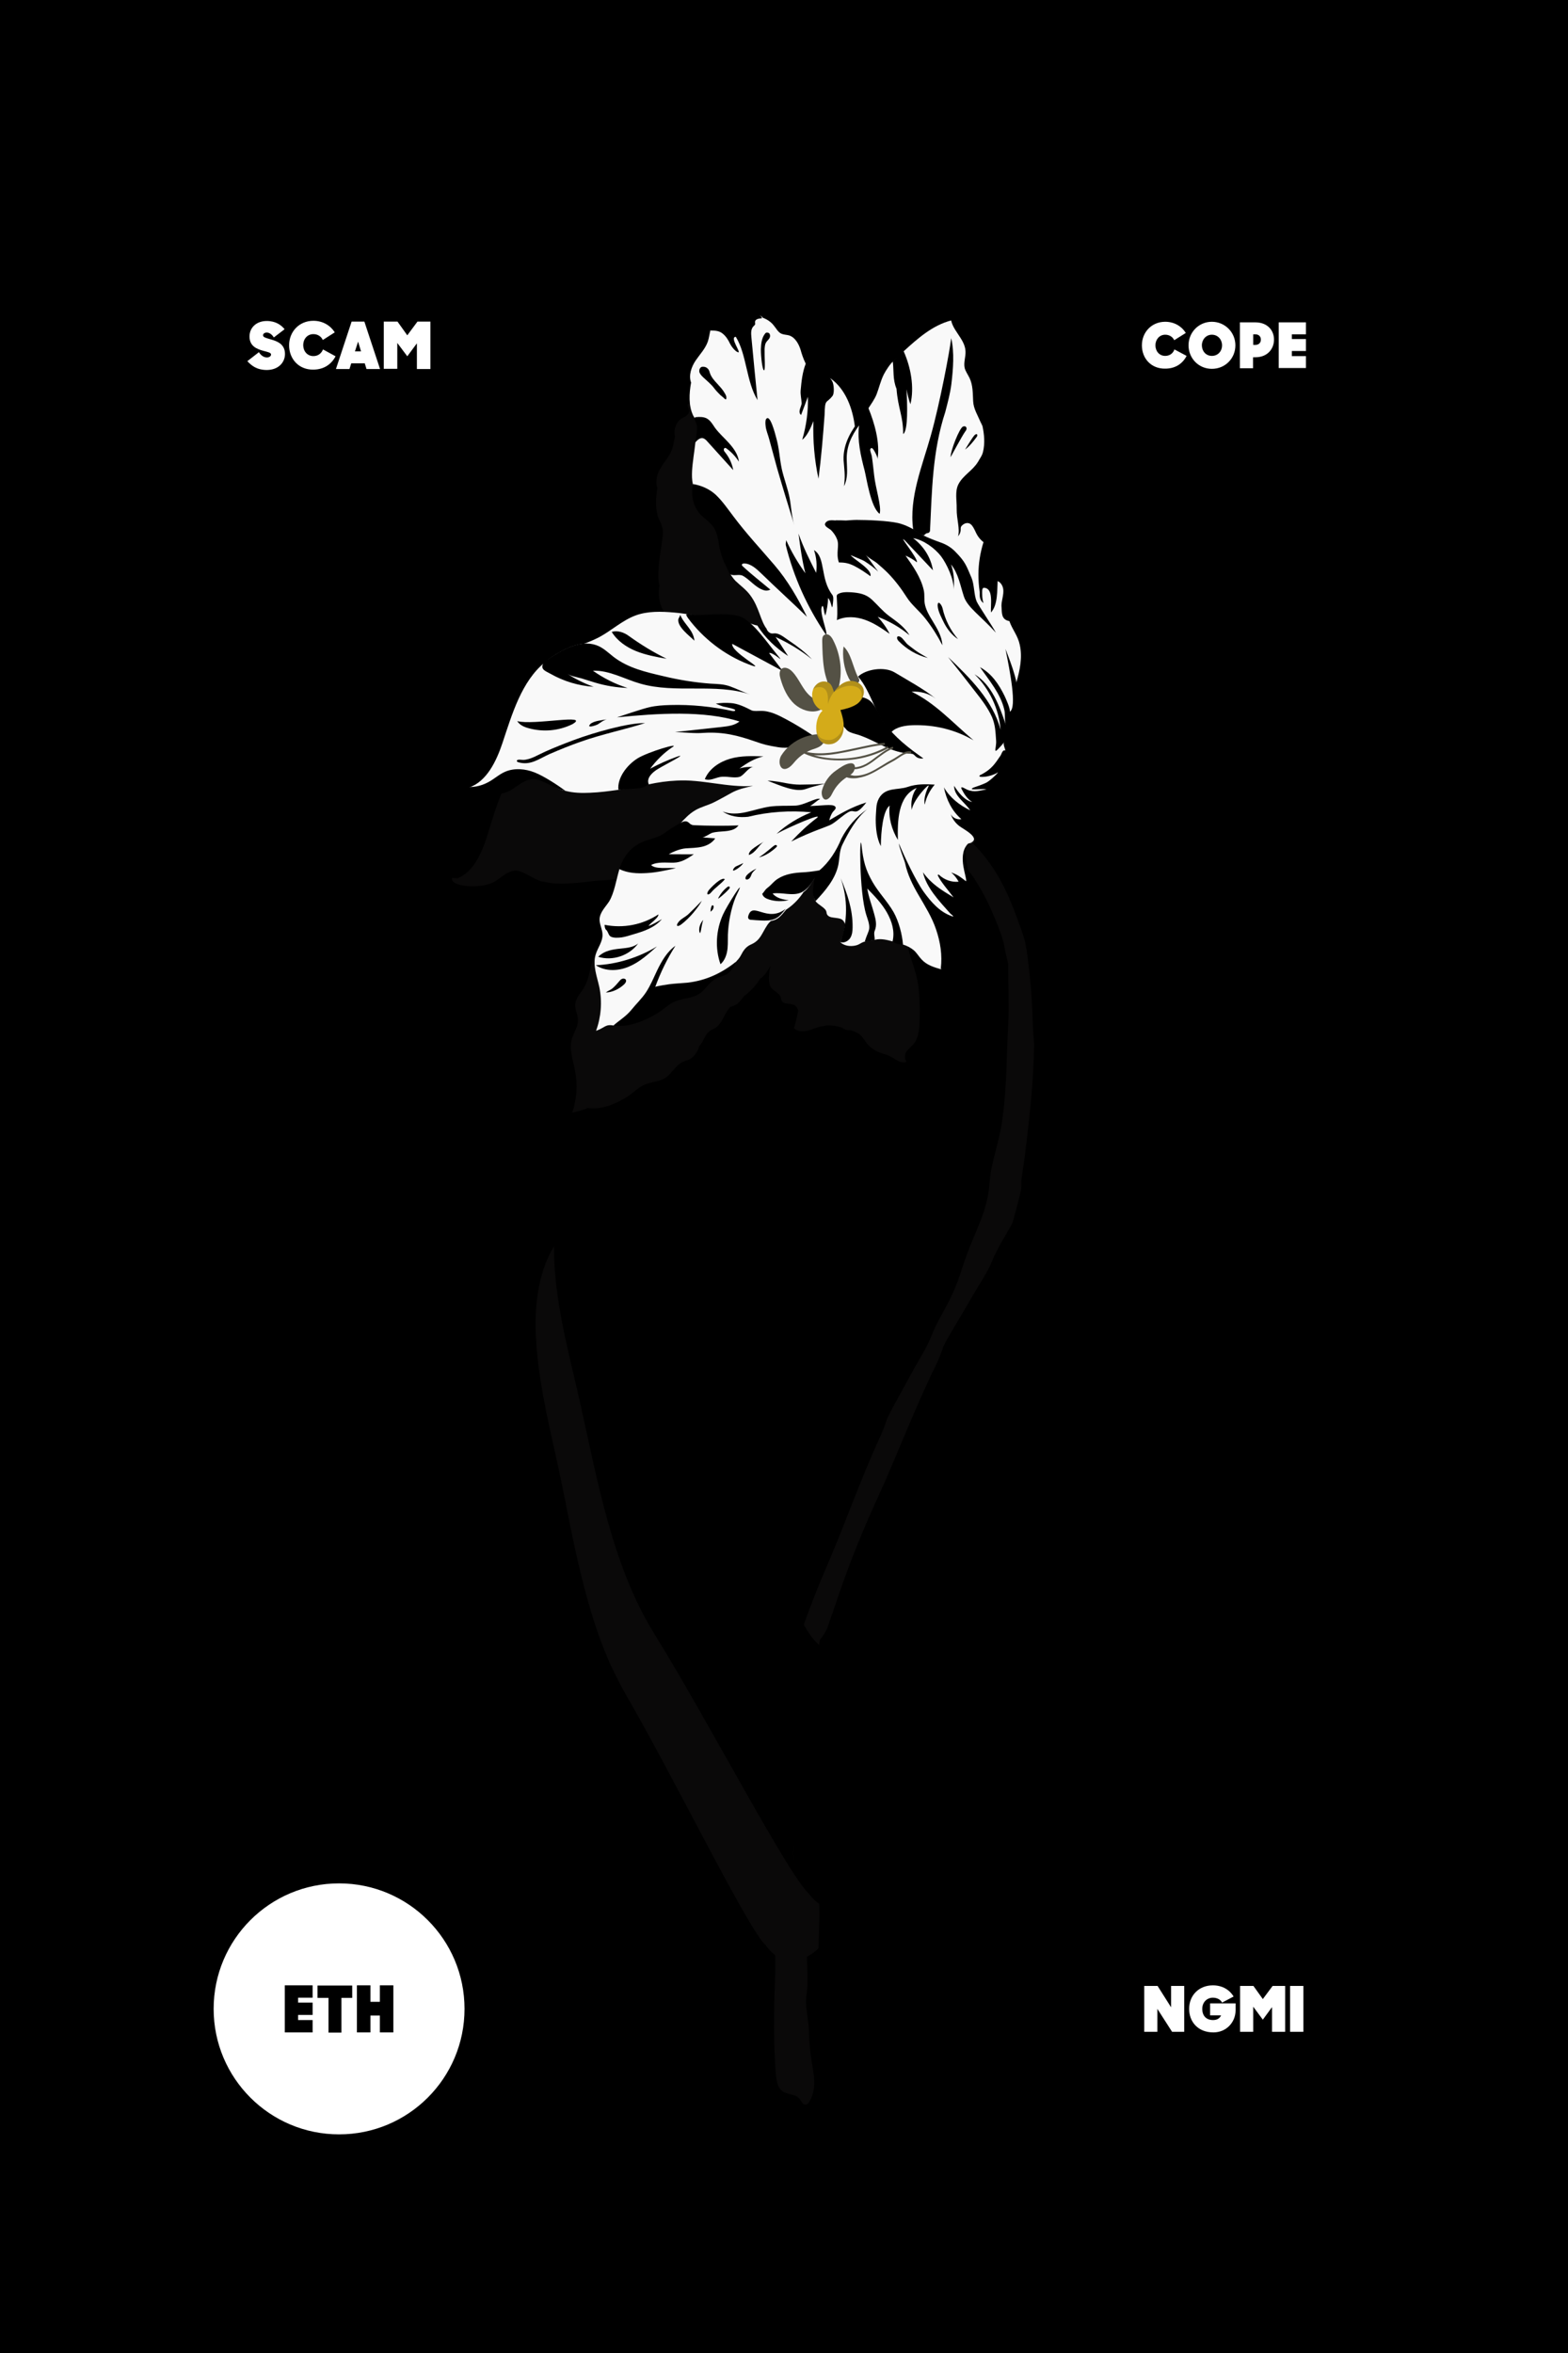 <svg xmlns='http://www.w3.org/2000/svg' viewBox='0 0 800 1200' style='enable-background:new 0 0 800 1200' xml:space='preserve'><style>.wht {fill: white; animation: btw 15s ease alternate infinite} .blck {fill: black; animation: wtb 15s ease alternate infinite} @keyframes btw { 0% { fill: #231f20 } 25% { fill: #f9f9f9 } 50% { fill: #231f20} 75% { fill: #f9f9f9 } 100% { fill: #231f20} } @keyframes wtb { 0% { fill: #f9f9f9 } 25% { fill: #231f20 } 50% { fill: #f9f9f9} 75% { fill: #231f20 } 100% { fill: #f9f9f9} } #startGradient {animation: startGradient 15s ease alternate infinite} @keyframes startGradient { 0% { transform: rotate(0) } 50%{ transform: rotate(20deg) } 100%{ transform: rotate(40deg) } } #stopGradient {animation: stopGradient 15s ease alternate infinite} @keyframes stopGradient { 0% { transform: rotate(0) } 50%{ transform: rotate(20deg) } 100%{ transform: rotate(40deg) } } .stem{animation: stem 10s ease alternate infinite } @keyframes stem { 0% { fill: #ff69b4} 33% { fill: #c71585 } 66% { fill: #dc143c} 100% { fill: #696969} } .leaf-lining{animation: leaf-lining 12s ease alternate infinite } @keyframes leaf-lining { 0% { fill: #a0522d} 33% { fill: #bdb76b } 66% { fill: #a020f0} 100% { fill: #dc143c} } .matte{animation: matte 20s ease alternate infinite } @keyframes matte { 0% { fill: #db7093} 33% { fill: #ffff54 } 66% { fill: #483d8b} 100% { fill: #8fbc8f} } .startGradientStop1{animation: startGradientStop1 5s ease alternate infinite } @keyframes startGradientStop1 { 0% { stop-color: #ee82ee} 33% { stop-color: #00008b } 66% { stop-color: #00ced1} 100% { stop-color: #191970} } .startGradientStop2{animation: startGradientStop2 15s ease alternate infinite } @keyframes startGradientStop2 { 0% { stop-color: #ff00ff} 33% { stop-color: #0000ff } 66% { stop-color: #66cdaa} 100% { stop-color: #c71585} } .stopGradientStop1{animation: stopGradientStop1 25s ease alternate infinite } @keyframes stopGradientStop1 { 0% { stop-color: #808000} 33% { stop-color: #0000ff } 66% { stop-color: #ffd700} 100% { stop-color: #e9967a} } .stopGradientStop2{animation: stopGradientStop2 35s ease alternate infinite } @keyframes stopGradientStop2 { 0% { stop-color: #ba55d3} 33% { stop-color: #00008b } 66% { stop-color: #d2691e} 100% { stop-color: #00ced1} } </style><path class="matte" d="M0 0h800v1200H0z"/><defs>
<linearGradient gradientTransform="matrix(.714 0 0 1.115 50 54)" gradientUnits="userSpaceOnUse" id="startGradient" x1="0" x2="979.796" y1="0" y2="979.796">
<stop class="startGradientStop1" offset="0"/>
<stop class="startGradientStop2" offset="1"/>
</linearGradient>
<linearGradient gradientTransform="matrix(.714 0 0 1.115 50 54)" gradientUnits="userSpaceOnUse" id="stopGradient" x1="0" x2="979.796" y1="979.796" y2="979.796">
<stop class="stopGradientStop1" offset="0"/>
<stop class="stopGradientStop2" offset="1" stop-opacity="0"/>
</linearGradient>
</defs><rect height="91%" style="fill:url(#startGradient);" width="87.5%" x="50" y="54"/><rect height="91%" style="fill:url(#stopGradient);" width="87.5%" x="50" y="54"/><path d="M526.7 515.9c-.3-7-.8-13.9-1.6-20.9-.8-6.4-1.3-13.4-3.5-19.3-3.5-9.9-6.9-19.5-12.2-28.6-6.4-11-15.1-20.3-25.4-27.2L356.5 207.1c-1-.9-3.1-2.2-4.5-1.6-2 .9-1 1.8-.5 3.6.3 1-.3 2.1-1.1 2.8-.8.6-1.8 1-2.6 1.5-2.9 1.8-4.3 5.9-3.4 9.2-.5 2-.7 4.2-1.4 6.2-1.1 3.5-3.7 6.2-5.6 9.3-2 3-3.3 7.3-2 10.8-.9 5.3-1.3 11.2 1 16.3.3.6.6 1.2.9 1.9.1.5.3 1 .5 1.6.4 1 .5 2.3.4 3.5-.1 2-.5 4-.7 6l-.3 1.8c-.6 4.1-1.2 8.2-1.3 12.4-.1 2.1.1 4.3.6 6.3-1 5.6.2 12 4.4 15.9 42.434 59.583-48.395 49.471-72.6 71.7-10.9 9.3-15.2 25.4-19.7 39.9-2.8 8.9-7.2 18.7-15.2 21.7-.9 0-1.8-.1-2.7-.2-1.6 4.5 15 6.1 22 1.7 3.3-2.1 6.5-5.3 10.3-5.4 4.3 0 10.3 5.4 14.7 5.7 3.7 1 7.6 1 11.4.9 4.6-.2 9.2-.7 13.8-1.3 7.8-.8 9.9.1 13.5-2.6 71.263-.615-6.46 17.228-13.5 41.5-.3.9-.6 1.9-.9 2.8-1.2 4.3-1.8 9-4.1 12.8-1.7 2.8-4.3 5.3-4.4 8.7-.1 2.6 1.3 5.1 1.4 7.7.1 3.5-2.3 6.5-3.2 9.9-1.4 5.2.7 10.7 1.7 16 1.4 7.1.9 14.6-1.5 21.4 2.9-.8 5.7-1.4 8.4-2.6-.1.1-.2.1-.2.2 7.2.9 14.4-2.2 20.4-6.1 2.7-1.8 5.2-4.4 8.1-5.7 4.7-2.1 9.3-1.3 13.1-5.5 2.1-2.3 4-5 6.7-6.3 1.2-.5 2.5-.8 3.7-1.4 2.1-1.1 4.5-4.9 4.5-6.3.8-1 1.6-2.1 2.2-3.3 1.2-2.4 2.2-4.4 4.7-5.5 4.4-2 5-5.4 7.5-9.4.5-.8 1.1-1.5 1.7-2.2 3.3-.6 4.7-2.4 7-5.5l1.2-.9c2.7-2.2 5-4.8 6.9-7.8 2.3-1.5 3.8-4.1 5.3-6.6-.5 1.9-.7 3.7-.8 5.7-.1 2 .2 4 1.2 5.6l.1-.1c1.2 1.9 4 2.5 4.7 4.7.2.5.2 1.1.4 1.6.3.9 1.2 1.4 2.1 1.6 3.4.6 5.3.1 6.4 3.6-.4 2.9-1.1 5.8-2 8.6l-.3.3c1.8 1.9 4.7 2 7.2 1.4 2-.5 3.8-1.3 5.8-1.9 1.5-.3 3.1-.6 3.1-.6v-.1c2.8-.3 5.7.2 8.4 1 1.7 1.4 3.2 1.4 4.6 1.4 1.8.6 3.6 1.2 5 2.5s2.3 3 3.5 4.5c2.4 2.9 5.8 4.4 9.4 5.4 1.8.5 3.5 1.6 5.1 2.6 1.5.9 3.3 1.7 5 1.3.3-.1.5-.5.3-.7-.9-1.1-.7-3.1 0-4.4.9-1.5 2.3-2.5 3.5-3.8 2.9-3.1 3.2-7.8 3.4-12.2.4-16.7-1.2-21.7-3-27.5-1-3.2-2.3-6.4-2.8-9.7-.2-1.8-.9-7.3 1.1-7.9.8-.2 1.8-.2 2.4-.8.5-.5.6-1.4.5-2.1-.2-1.2-1-1.8-.8-2.8 1.1-.9 2.3-1.2 3.6-1.9 1.3-.8 2.6-1.8 3.6-2.9 2.4-2.5 3.8-5.8 4.9-9 .3-1 .3-2.1.5-3.2.4-2.7 1.4-5.4 2-8.1.6-2.7 1-5.5.9-8.3 0-.8-.3-2.7-.5-4.2.1 0 .3.1.4.1 1.9 1 3.5 4.3 5.2 5.6 3.8 2.8 7.2 6 9.8 10 5.8 8.9 9.9 18.1 13.6 28.2 1.1 3 1.8 6 2.3 9 .2 1.1.5 2.2.7 3.2 0 .1 0 .2.1.3.2 1 .5 2 .7 3-.1 10.2.5 20.4 0 30.7-.9 17.1-.7 33.8-3.3 50.7-1.3 8-3.8 15.8-5.4 23.7-.9 4.6-.8 9.3-1.8 13.9-1.5 7.5-4.6 14.4-7.5 21.4-2.2 5.2-4.1 10.3-5.8 15.7-1.6 5-3.5 9.9-5.8 14.6-3.2 6.5-7.1 12.5-9.7 19.3-2.1 5.4-5.5 10.5-8.3 15.6-3 5.5-6 10.9-9 16.4-1.7 3.1-3.4 6.1-4.9 9.3l-.6 1.5c-.7 2.3-2.1 5.9-3.1 8-10 21.6-17.8 44.2-27.2 66-6.4 14.8-12.1 29.8-17 45.2-1.9 6-3.8 11.9-5.8 17.9-.5 1.7-2 4-3.1 5.4-.1.1-.1.2-.2.3-.4.8-.5 1.8-.5 2.8-5.9-5.6-9.1-14.4-12.6-22.2-8-17.4-20.3-27.1-31.7-41.2-9.3-11.6-11.5-30.6-18.4-44.1-9-17.8-23.7-31.7-32.5-49.5-8.4-17-8.6-64.1-10.6-78.3 0 0 0-.1.1-.1.4-.9 1.8-3.3 3.1-5.8.1-.3.3-.5.4-.8 1.3-2.5 2.3-5 2.3-5.9-.1-1-1.6 0-5.9 4.8-5.2 5.2-8.9 11.2-11.4 17.9-.3.7-.5 1.5-.8 2.2-.3 1-.7 2-.9 3-1.2 4-2 8.3-2.5 12.6l-.3 2.4c-2.5 28.1 6.5 61.2 11.6 85.4 1 4.8 2 9.6 3 14.5.2 1.2.5 2.4.7 3.7.5 2.4 1 4.9 1.5 7.4s1 4.9 1.5 7.4c1.8 8.6 3.8 17.3 6 25.8 1.3 4.9 2.6 9.7 4.1 14.5.7 2.4 1.5 4.7 2.3 7.1.4 1.2.8 2.3 1.2 3.5.8 2.3 1.7 4.6 2.6 6.9.5 1.1.9 2.3 1.4 3.4.9 2.3 1.9 4.5 3 6.7 2.1 4.4 4.3 8.7 6.7 12.9 25.3 43.6 60.8 116.8 71.2 127.8l-.3-.6c1.5 2.2 3.3 4.2 5.3 5.7.1 4.3.1 8.6-.1 12.9-.6 15.8-.8 31.6.4 47.4.3 3.4.8 7.2 3.4 9.1 2.6 1.9 6.5 1.3 8.6 3.7.5.6.9 1.4 1.4 2.1.5.7 1.3 1.2 2.1 1 .7-.1 1.1-.7 1.5-1.3 2.1-3.1 2.7-7 2.6-10.7-.1-3.8-.9-7.5-1.5-11.2-.7-4.9-1.1-9.8-1.2-14.7-.2-6.1-2.1-11.9-1.2-18 .9-6.2.3-13.1.2-19.5 3.8-1.9 7.1-5 9.4-8.7 4.8-7.9 5.6-17.7 5.6-27.1-.2-26 .2-60-14.5-78.9 1-7.4 2.3-14.6 4.2-21.8 3.3-13.1 7.9-25.7 12.7-38.2 1.2-3.2 2.5-6.5 3.7-9.7 4.3-11.1 7.9-22.4 11.3-33.8 3.4-11.4 10.4-21.7 15-32.7 2.4-5.8 4.3-11.8 7.1-17.4.2-.3.3-.6.5-1 .9-1.8 1.9-3.5 3.1-5.1 3.7-5.3 6.6-11.3 9.1-17.4 19.478-42.157 34.663-67.295 37.5-81.8 1.5-5.6 3.1-11.2 4.4-16.8.4-1.9.2-3.7.3-5.6.3-3 .9-5.9 1.3-8.9 1.6-11.6 2.8-23.3 3.9-34.9.7-8.6 1.2-17.2 1.3-25.8-.6-6.1-.7-11.3-.9-16.4z" style="opacity:.3;fill:#231f20"/><path class="stem" d="M452.5 934.7c-.3-32.8.4-77.9-29.2-92.1-10.1-4.8-14.4-16.5-19.3-26.6-8.8-18.1-22.5-28.1-35.1-42.8-10.3-12.1-12.8-31.8-20.3-45.8-9.9-18.4-26.2-32.8-36-51.3-9.3-17.6-9.5-66.5-11.8-81.2l.1-.1c1.5-2.8 13.6-22.5-.2-7.9-32.1 30-13.3 89.9-4.8 128.2 8.9 39.7 16.4 83.3 37.8 117.9 28 45.2 67.3 121.2 78.8 132.6-.1-.2-.2-.4-.4-.6 2.4 3.3 5.3 6.2 9.2 7.7 9 3.6 19.7-1.7 25-9.9 5.3-8.2 6.3-18.4 6.2-28.1zM299.8 596.9s0-.1 0 0c0-.1 0 0 0 0zm-1 2.2c0-.1.1-.2.1-.3 0 .2-.1.3-.1.3zm.3-.7c0-.1.1-.2.1-.2-.1 0-.1.1-.1.2zm.3-.8c0-.1.1-.1.1-.2 0 .1-.1.2-.1.2zm-.7 2.1c0 .1 0 .2-.1.2 0-.1.1-.1.1-.2zm106.5 338.5c.8 5.7-4.1 7.7 7 26.7-11.1-19-6.3-21.1-7-26.7zm-.8-2.9c.1.3.2.5.3.8-.1-.2-.2-.5-.3-.8zm.3.9c.1.2.1.4.2.6-.1-.2-.1-.4-.2-.6zm.2.8c0 .2.1.4.1.5 0-.2 0-.4-.1-.5zm.2.6c0 .2.1.3.1.5-.1-.2-.1-.3-.1-.5z"/><path d="M452.5 934.7c-.3-32.8.4-77.9-29.2-92.1-10.1-4.8-14.4-16.5-19.3-26.6-8.8-18.1-22.5-28.1-35.1-42.8-10.3-12.1-12.8-31.8-20.3-45.8-9.9-18.4-26.2-32.8-36-51.3-9.3-17.6-9.5-66.5-11.8-81.2-1 1.9-2.2 3.7-2.3 5.9 0 1.3.3 2.5.3 3.8 0 2.3-1.8 3-3.3 4.2-2.1 1.7-2.5 3.1-3.2 5.8-1.5 5.4-2.3 11-2.4 16.6-.2 10.5 1.9 21.7 6.6 31.2 5 10.2 7.7 22.6 8.2 33.9.2 5.5-1 10.8-1.3 16.2-.4 8.9 3.5 19.3 9.4 26 5.4 6.1 11.9 11.2 16.6 17.8 4 5.7 6.5 12.4 9.8 18.5 3.3 6.1 8.3 10.5 12.3 16.2 7.4 10.6 8.7 25.4 7 38-1.3 9.4-3.9 17.5-1.1 27 1.8 6 4.1 13.1 9.4 14.5 9.5 2.6 15.2 10.2 20.5 16.2 6.7 7.7 9.5 16.1 9.8 26.3.5 15.6 3.7 13.5 7.3 22.4 3.3 8.2-4.9 7.7 7.8 29.5 2.4 3.3 5.3 6.2 9.2 7.7 9 3.6 19.7-1.7 25-9.9 5.2-8.1 6.2-18.3 6.1-28z" style="opacity:.3;fill:#000000"/><path class="stem" d="M563.7 472.6c-.3-7.2-.9-14.5-1.8-21.6-.8-6.6-1.4-13.9-3.8-20.1-3.9-10.3-7.7-20.2-13.5-29.6-7.1-11.4-16.7-21-28.1-28.2-3 3.7-6.3 6.7-9.3 10.3-.8 1-.4 1.7.8 1.6 1.9-.1 3.8-.7 5.5 0 2.1 1 3.9 4.5 5.8 5.8 4.2 2.9 8 6.2 10.9 10.4 6.4 9.3 10.9 18.8 15 29.2 1.2 3.1 2 6.2 2.6 9.3.5 2.3 1.1 4.5 1.7 6.7-.1 10.6.6 21.2 0 31.9-1 17.7-.8 35-3.7 52.6-1.4 8.3-4.2 16.4-6 24.5-1 4.7-.9 9.7-2 14.4-1.7 7.7-5.1 14.9-8.3 22.1-2.4 5.4-4.5 10.7-6.4 16.3-1.7 5.2-3.9 10.3-6.4 15.2-3.6 6.8-7.8 12.9-10.7 20.1-2.3 5.6-6 10.9-9.1 16.2-3.3 5.7-6.6 11.3-10 17-1.9 3.2-3.7 6.3-5.4 9.6-.3.5-.5 1-.6 1.6-.8 2.3-2.3 6.1-3.4 8.3-11 22.4-19.7 45.8-30.1 68.5-7 15.3-13.4 31-18.9 46.9-2.1 6.2-4.2 12.4-6.4 18.6-.6 1.7-2.3 4.2-3.4 5.6-.1.1-.1.2-.2.3-1.1 2-.1 5.7-.1 7.8.4 12.4.4 24.7-.1 37.1-.5 13-1.3 26.1-1.7 39.1-.7 21.4 2.1 42.8 1.3 64.2-.6 16.4-.9 32.8.5 49.2.3 3.5.9 7.5 3.7 9.4 2.9 2 7.2 1.3 9.5 3.9.6.7 1 1.5 1.6 2.2.6.7 1.5 1.2 2.3 1.1.7-.1 1.3-.7 1.7-1.3 2.3-3.2 3-7.2 2.9-11.1s-1-7.7-1.7-11.6c-.8-5.1-1.2-10.2-1.3-15.3-.2-6.3-2.3-12.3-1.3-18.6 1.1-6.9.1-14.8.1-21.8v-26c0-5.2-1-10.3-1.7-15.4-1.3-9.2-1-18.6-.9-27.9.1-10.1.5-20.2 1.1-30.3.9-13.7 2.8-27.2 6.4-40.4 3.7-13.5 8.7-26.7 14-39.7 1.4-3.4 2.7-6.7 4.1-10.1 4.7-11.5 8.7-23.2 12.5-35.1 3.8-11.9 11.6-22.5 16.6-33.9 2.6-6 4.8-12.3 7.9-18 .2-.3.4-.7.5-1 1-1.8 2.1-3.6 3.4-5.3 4.1-5.5 7.3-11.7 10.1-18 3.1-7.1 11-20.8 11-20.9 0-1 2.6-3.6 3.2-4.6 1.1-1.8 2.2-3.6 3.2-5.5 1.2-2.2 2-4.6 2.9-6.9.5-1.4 1.1-2.8 1.7-4.1.2-.3.3-.7.5-1 1.6-3 4.2-6.6 6.5-9.5l.1-.1c1.3-1.6 2.6-3.1 3.9-4.6.5-.6.8-.8.7-.8 0-.1 0-.2.1-.3.6-.8 1.1-1.7 1.6-2.6 1.7-3.5 2.7-7.6 3.1-11.5.4-4.3 1.9-8.5 3.1-12.6 1.6-5.8 3.4-11.6 4.8-17.5.5-2 .2-3.8.4-5.8.3-3.1.9-6.2 1.4-9.2 1.7-12 3.1-24.1 4.3-36.2 1.4-14.4 1.9-28.7 1.3-43z"/><path d="M563.7 472.6c-.3-7.2-.9-14.5-1.8-21.6-.8-6.6-1.4-13.9-3.8-20.1-3.9-10.3-7.7-20.2-13.5-29.6-7.1-11.4-16.7-21-28.1-28.2-3 3.7-6.3 6.7-9.3 10.3-.8 1-.4 1.7.8 1.6 1.9-.1 3.8-.7 5.5 0 2.1 1 3.9 4.5 5.8 5.8 4.2 2.9 8 6.2 10.9 10.4 6.4 9.3 10.9 18.8 15 29.2 1.2 3.1 2 6.2 2.6 9.3 3.5 14.7 7.7 24 6.2 50.9-1 18.5 2.3 26.2 1.3 44.7 0 5.3-1.2 16.2-1.8 21.4-.6 5.4-2.7 11-4.1 16.3-1.6 6-3.2 12-3.5 18.2-.2 3.8-.5 6.1-2.3 9.4-4.1 7.5-9.5 14.2-14 21.3-4.3 6.8-6.4 14.8-9.6 22.2-6.8 15.4-15.1 30.1-22.6 45.2-1.2 2.4-2.2 5.9-3.9 7.9 2.6-3.1 3.8-7.1 6.5-10.2 4.1-5.5 7.3-11.7 10.1-18 3.1-7.1 11-20.8 11-20.9 0-1 2.6-3.6 3.2-4.6 1.1-1.8 2.2-3.6 3.2-5.5 1.8-3.5 2.9-7.4 4.6-11 1.8-3.8 4.5-7.3 7.1-10.6 2.2-2.8 4.7-5.1 6.2-8.3 1.7-3.5 2.7-7.6 3.1-11.5.4-4.3 1.9-8.5 3.1-12.6 1.6-5.8 3.4-11.6 4.8-17.5.5-2 .2-3.8.4-5.8.3-3.1.9-6.2 1.4-9.2 1.7-12 3.1-24.1 4.3-36.2 1.3-14.1 1.8-28.4 1.2-42.7z" style="opacity:.3;fill:#000000"/><path d="M520.3 328.9c-1-4.8-3.7-7.6-5.3-12.1-4.779-5.196-1.33-12.903-2.655-17.9 0 0-8.518-15.236-10.545-22.4-2.968-2.279-3.842-4.9-4.4-6-5.364-11.606-5.775-19.256-5.775-19.256S498.3 240.6 498.9 235.7c1.1-2.1 2-2.9 2.6-5.1 1.1-4.5.7-9-.3-13.6-2.7-9.7-7.307-44.35-7.307-44.35l-8.493-9.25c-9.5 2.4-17.2 9.2-24.4 15.8l-5.4 5.2c-1.099.71-3.752 4.655-4.7 6.6-1.6 3.2-2.4 6.8-3.7 10.2-.98 2.41-3.101 5.427-4 6.8l-4.6 6.9-2.4 3c-1.1-9.5-4.7-19.3-12.3-24.8-3.593-1.581-11.049-3.126-12.8-7.6-1.2-2.4-2.1-5.1-2.6-7-1-3.2-2.9-6.6-6.1-7.5-1.2-.3-2.5-.3-3.7-.8-1.8-.8-2.7-2.8-4-4.3-1.5-1.9-3.5-3.1-5.6-3.9-.1-.2-.2-.4-.4-.5-.3-.3-.7-.4-1.1-.6l-25 7c-.6 2.1-.8 4.4-1.5 6.4-1.3 3.6-4.1 6.5-6.2 9.6-2.1 3.1-3.7 7.6-2.3 11.2-1 5.5-1.4 11.7 1.1 16.9 2.565 4.087 4.132 6.75 1.1 13.6-.53 4.909-1.485 10.277-1.7 14.6-.1 2.2-.1 4.5.4 6.7.937 15.05 18.757 19.379 15.6 38.5 1.768 3.978 3.255 7.79 6.1 10.8 2.6 2.5 5.4 4.4 7.6 7.4 4.616 6.17 5.126 13.084 8.5 17.3-1.924.362-3.531-.477-4.9-1.9-1.062-.126-2.478-.685-3.5-1l-28-4.1c-3.6-.6-7.2-1.2-10.9-1.5-6.7-.6-13.6-.8-19.8 1.5-6.7 2.5-12.1 7.6-18.4 11-2.5 1.3-5.1 2.4-7.8 3.4-6.6.5-13.2 4.4-18.2 8-.6.4-1.2.9-1.7 1.4-12 9.7-16.8 26.4-21.8 41.4-3.1 9.2-8 19.4-16.9 22.5 7.443 4.831 24.518-5.146 31.421-5.956 4.8 0 12.779 7.356 17.579 7.656 4.1 1.1 8.4 1.2 12.6 1 5.1-.2 9.4-.8 14.5-1.5L331 400c4.6-1 9.5-1.7 14.2-1.9 12.8-.8 26.3 3.7 39 2.7-3.9.8-7.9 1.8-11.1 3.6-2.9 1.6-5.7 3.2-8.7 4.7-3.1 1.6-6.9 2.4-9.8 4.2-2.9 1.7-5.4 4.3-7.8 7-5.726 11.612-19.632 16.023-30.8 23-1.609 5.515-2.602 12.1-5.2 16.4-1.9 2.9-4.7 5.5-4.9 9-.1 2.7 1.5 5.3 1.5 8 .1 3.6-2.5 6.7-3.5 10.2-1.6 5.4.7 11.1 1.9 16.6 1.5 7.4.9 15.2-1.7 22.2 4.298-1.418 4.719-3.54 8.9-2.7 14.656-1.466 21.348-8.103 30.775-12.475 6.366-3.69 26.406-14.622 31.625-19.925.9-1 1.8-1.9 2.5-3.2 1.3-2.5 2.5-4.5 5.2-5.7 4.9-2.1 5.5-5.6 8.3-9.8.5-.8 1.2-1.6 1.9-2.2 3.6-.6 5.1-2.5 7.8-5.8.4-.3.9-.6 1.3-.9 3-2.2 5.6-5 7.6-8.1 2.5-1.6 4.65-5.762 6.25-8.262-.804 3.86-2.024 9.798-.15 12.962 1.47 1.937 4.646 3.162 5.4 5 .2.5.2 1.1.4 1.6.4.9 1.3 1.4 2.3 1.6 3.8.7 5.9.1 7 3.7-.503 3.356-1.36 6.5-2.5 9 2 1.9 5.1 2.3 7.8 1.7 2.2-.5 2.5-1.4 4.7-2 1.862-.787 5.1-.9 5.1-.9 3.12-.883 6.745.178 9.1.8 1.95-1.187 3.688-.2 5.3 1.6 2 .6 3.9 1.6 5.5 2.9 1.5 1.3 2.5 3.1 3.9 4.6 2.7 3 6.4 4.1 10.3 5.2 8.711-1.61 17.607-29.172 14.18-45.136-1.1-3.3-1.412-7.348-1.912-10.748-.3-1.8-.568-7.816 1.632-8.416.9-.2 2-.2 2.6-.8.6-.5.567-1.223.367-2.023-.3-1.3-.967-2.077-.767-3.177 6.67-11.122 14.335-25.39 14.335-25.39s1.556-10.589 2.065-15.91c-.1-1.2-.9-2.4-.8-3.8 6.665-15.488 6.4-30.8 6.4-30.8 1.9-6.5 3.2-13 1.8-19.3z" style="fill:#f9f9f9"/><path class="leaf-lining" d="M454.8 373.35c2.5-2.7 7.3-3.4 11-3.5 10.9-.3 21.5 2.2 30.9 7.7-11.1-9.4-19.6-19-31.6-24.8 4.4-.3 8.9.9 12.4 3.6-6.4-5.1-13.2-8.7-21-13.4-5.3-3.2-14.7-1.7-18.7 2.1 7 8 9.1 21.3 17 28.3zm-27.8-57.1c4.4-2.1 9.6-1.8 14.2-.2s8.7 4.4 12.7 7.2c-1.6-3.2-3.7-6.1-6.1-8.7 5.9 2.2 11.4 5.4 16.2 9.4-2.5-4.3-6.7-7.1-10.5-9.9-3.2-2.4-5.7-5.5-8.6-8.2-3.1-2.9-6.5-3.5-10.7-3.8-2.3-.1-4.9-.2-6.8 1-.3.2-.5.6-.5 1 .2 4.3.5 8 .1 12.2zm71.3-9.5c-1.4-3.3-1.2-8.7-2.6-12-2.7-6.3-3.1-8.1-8.2-13.3-2.2-2.3-4.9-3.9-7.9-4.9-1.8-.6-3.4-1.3-5.2-2-2-.8-4-1.8-5.8-3-2.5-1.7-6.5-3.9-10.4-4.8-5.3-1.2-15.7-1.6-21.2-1.6-1.8 0-3.6.2-5.4.3-1.8-.1-3.5-.1-5.3-.1l.2.1c-1.4-.1-2.8-.3-4.1.2-.7.3-1.4.9-1.5 1.7-.1 1.3 2.4 2.3 3.2 3.1 1.2 1.3 2.3 2.8 2.9 4.4 1.5 3.5-.7 6.9 1 12 3.1 0 5.1.4 7.9 1.8 2.8 1.4 5.7 3.4 8.2 5.2 1-3.6-8.9-8.7-10.1-10.8.1.2 5.9 2.4 7 3.1 2.5 1.6 4.9 3.3 7.1 5.4-2.3-2.9-4.1-5.7-6.4-8.6 1.3 1.6 4.1 2.9 5.8 4.3 1.9 1.6 3.8 3.3 5.6 5.1 3.6 3.7 6.7 7.8 9.5 12.2 2.5 4 6.7 7.2 9.6 11 3.3 4.2 6.2 8.8 8.6 13.5-.2-4.6-2.8-8.7-5.2-12.7-1.5-2.4-2.9-4.9-3.6-7.6-.7-2.7-.1-5.2-.7-7.8-1.5-6.6-5.5-12.2-9.3-17.6 2.1.9 4 2 5.8 3.4.7-1.9-9.9-14.5-6.2-11.2l14.4 15.3c-1.1-6.7-4.8-12.3-10.1-16.4 5.3.9 11 5.1 14.2 9.2 2.9 3.8 6.9 12.3 6.4 17.2.5-4.4.2-8.9-1.3-13 3.8 4.6 4.7 10.7 6.6 16.4 1.8 5.5 8.6 9.9 16.3 18.4-2.1-3.9-8.7-13.5-9.8-15.9zm14.6 76c0 1.3.8 5.1.8 6.4.1 2.9-.3 5.8-1 8.6-.6 2.8-1.8 5.6-2.2 8.4-.2 1.1-.1 2.2-.5 3.3-1.2 3.4-2.8 6.8-5.4 9.4-1.2 1.2-2.5 2.2-4 3-1.768.74-2.535 1.164-3.652 2.34-1.117 1.175 3.212 5.396-2.217 5.826 6.52-2.324-3.231-7.166-5.243-8.716-2.013-1.55-3.588-3.65-4.388-6.05 1 1.9 3.3 2.9 5.4 2.5-4.8-4.1-7.7-10-8.9-16.2 3 5.2 7.9 9.1 13.4 11.7-2.8-4.2-8.3-7.4-8.2-12.5 2.3 3.6 5.2 7.3 9.2 8.3-2.4-1.6-3.9-3.8-5.2-6.3-1.4-2.6 1.7-.4 2.7 0 3.7 1.5 6.5.4 9.9-.2-2.7-.5-10.2.8-6.7-.9 2.6-.9 3.9-1.3 6.3-2.4 2.3-1 8.2-7 5.4-4.9-5 2.6-11.6 2.2-7.4.5 4.9-2.7 6.5-5.1 9.6-9.7.9-2.2 1.4-2.7 2.3-2.4zm-36 17.4c-2.5 2.9-4.3 6.4-5.1 10.2-.7-3.2.9-7.1 2-9.5.6-1.9-8 7.1-8.6 12.2-.7-3.7.2-8.2 2.5-11.2-9.8 4.1-9.8 17.4-9.6 26.5-3.1-5.2-4.9-11.4-4.2-17.5-3.4 2.6-4.4 12.9-4.5 20.7-2.1-4.1-2.6-9.1-2.6-13.6 0-1.9.2-3.8.3-5.8.1-1.8.5-3.5 1.4-5.1 3.3-5.7 9.4-4 14.5-5.7 4.6-1.6 9.4-1.5 13.9-1.2zm-34.4 12.5c-5.6 3.8-10.1 9-13.2 15-2.6 6.3-6.3 12.1-11.2 16.2-3.2.6-6.8 1-9.7 1.1-4.7.3-9.4 1.3-12.9 4.2-1.4 1.2-2.5 2.6-4 3.7-1.2.9-1.6 2-2.6 3 .4 1.6 1.9 2.4 3.5 2.9 3.2 1 6.7 1.1 10 .3-2.9-.2-6.5-1.1-8.2-3.4 5-.7 10 1.5 14.6-.5 3.1-1.4 5.1-4.5 6.9-7.4-.5 2-.7 3.8-.9 5.9-.2 2.1.2 4.1 1.3 5.9 5-5.3 10.1-11.3 11.6-18.4.7-3.5.5-7.4 2.2-10.6 3.2-6.5 7-13.3 12.6-17.9zm-13.6 35.2c3.7 10.4 3.7 22.2-.2 32.6 1.8.7 4.1-.5 5.1-2.1s1.2-3.6 1.2-5.5c.1-8.9-2.6-16.8-6.1-25zm13.6 5.3c3.7 3.8 7.4 7.6 10 12.2 2.6 4.6 4.1 9.6 2.9 14.7 1.9 1.6 3.7 1.6 5.3 1.6-.4-5.2-2.2-11.9-4.8-16.5-3.1-5.4-7.6-9.9-10.7-15.3-3.6-6.3-4.8-10.7-5.7-19.2-.9-6.8-1.3 23.8 2.5 36 .7 2.2 1.6 4.4 1.5 6.6-.1 1.8-1.1 3.1-2.3 6.9 1.6-.2 5.1-.9 5.1-.9 0-1.4-.6-3.3 0-4.6 1.2-2.9.5-5.7-.3-8.6-1.1-4.2-2.9-8.7-3.5-12.9zm19.3-12.9c1.2 5.8 3.9 11.2 6.9 16.3 3.3 5.7 6.8 11.2 8.9 17.5 2.2 6.5 3.2 13 2.4 19.8 0 .3.1.5.4.5 2 .5 3.9 1.7 5.7 2.7 1.7 1 3.7 1.7 5.5 1.4.3-.1.5-.5.3-.8-.9-1.2-.8-3.2 0-4.6.9-1.6 2.5-2.6 3.8-3.9 3.3-3.2 3.6-8.1 3.7-12.7.5-18.7-9.325-37.745-6.014-45.633-5.019 6.097.204 17.028-.496 18.628-2.9-2.2-4.09-3.295-7.59-4.495 1.6 1.3 2.8 2.9 3.8 4.7-3.6.4-7.4-1-10-3.5-.3-.3-.8 0-.6.4 1.7 3.5 5.4 7.6 8 11.1-6.1-3.7-11.3-6.8-15.6-12.8 1.7 7.7 8 14.4 14 21.1 1.4 1.1 2.2 1.9.5 1.2-6-2.1-10.4-7.2-14.1-12.3-4.2-5.9-9.892-18.008-12.692-24.708.1 2 2.792 8.408 3.192 10.108zm-60.9 23.2c-3.5 4.4-5.1 6.3-12.2 6-2-.1-3.9-.2-5.9-.4-.7-.1-1.2-.7-1.1-1.4v-.2c2.1-8.4 9.5 3.6 19.2-4z"/><path class="leaf-lining" d="M501.8 276.45c-1.7 5.4-2.6 11-2.6 16.6 0 2.9.2 5.7.6 8.5.2 1.5-.5 4.3 2 6-.8-2.3-.7-4.9-.7-6 0-.7.1-1.6.8-1.8 5.2.1 3.4 8.7 3.7 12.6 3.6-3.9 3.1-11.5 3.4-16 1.5.6 2.5 2.2 2.8 3.8.3 1.6 0 3.2-.3 4.8-.3 1.6-.7 3.2-.5 4.8.2 2.5-.3 6.3 4 7-2.8-5.1.2-12.3-1.4-17.9-.7-2.5-2.1-4.7-3.6-6.8-5.7-7.5-3.1-13.5-8.2-15.6zm-2.9-40.8c-2.6 4.3-7.6 6.8-9.9 11.3-1.9 3.7-.8 8.2-.9 12.4-.1 5.6 1.8 10.1.7 14.2 2.2-2.8.8-4 1.7-5.2.9-1.1 2.4-1.9 3.8-1.5 1.5.4 2.4 2.3 3.1 3.6-2.2-6-4.3-12.8-3.2-19.1 1.1-5.4 4.6-10.3 4.7-15.7zm-24.4 34.9c0 .7-.6 1.3-1.2 1.3-.2 0-.3.1-.5.1-.5.2-1 .7-1.4 1.1-2-.5-3.8-1.9-5.5-3.1-2.2-16.2 4.7-32.4 9-47.8 4.6-16.3 9.7-43.3 10.4-49.7 1.7 7.3 1 15.7.1 23.4-.6 4.8-1.9 9.5-3.1 14.2-6.7 20.4-6.8 40.7-7.8 60.5zm-63.4-85.1c-1.7 4.3-2.2 9.1-2.6 13.6-.2 2.2.4 4.4.5 6.6 0 1.5-2.2 4.4-.3 6 1.2-3.1 2.3-6.2 3.5-9.3.2 7.4-.8 14.8-2.9 21.9 2.4-1.7 4.4-6.1 5.7-9.5-.3 9.9.5 19.7 2.6 29.4 1.4-10.8 2.3-21.6 3.1-32.5.2-8.7.8-5.5 4.1-9.8 1-1.5.6-5.6 0-7-1-2.5-4-4.5-6.4-5.2-1.2-.4-2.5-.5-3.7-1-1.7-.6-2.1-2.6-3.6-3.2zm-25.8-20.3c0 .4-.3.7-.6 1-1.8 1.5-1.5 4-1.3 6.2 1 10.6 2 21.1 3.1 31.7-5.8-9.5-5.5-23.3-11.1-32.3-3.4.2 3.2 8.6 1.1 7.9-1.4-.5-3.2-2.7-4.1-4.5-.9-1.9-2.1-3.8-3.8-5.1-1.7-1.4-4-1.5-6.1-1.5-1.7-3.6 0-8.5 3.4-10.5 1-.6 2-.9 2.9-1.6.9-.7 1.5-1.8 1.2-2.9-.6-1.8-1.7-2.8.5-3.7 1.6-.6 3.8.7 4.9 1.7 1.6 1.4 2.8 3.3 4.3 4.9 2.1 2.1 4.8 3 7.4 4.2.4.2.8.3 1.1.6.3.3.5.7.5 1.1-2.3.1-3.9.6-3.4 2.8zm-27 21.9c-1.1.1-1.7 1.5-1.5 2.6.3 1.1 1.1 1.9 1.9 2.7 2 1.9 4.2 3.6 5.8 5.8.9 1.2 2 2.3 3.1 3.4.6.5 1.3 1 1.8 1.5.6.6 1.1 1.1 1.2-.1.1-1.2-.9-2.5-1.5-3.5-.9-1.3-2-2.5-3.1-3.7-1.6-1.7-3.2-3.5-3.9-5.8-.4-1.8-1.7-3.1-3.8-2.9zm32.2-17.1c-1.9 2.2-2.2 5.3-2.3 8.2 0 3.9.8 10.7 1.6 10.7s.2-6.9.3-10.8c.1-1.1.1-2.3.7-3.3.6-1.1 1.6-1.6 2-2.8.2-.6.1-1.4-.3-1.9s-1.6-.6-2-.1zm52.5 38c-2.9.7-3.2 3.6-4.4 5.7-1.8 3-4 5.8-5.5 9-1.8 3.7-2.9 7.9-2.7 12 .3 4.5 1 7.6.2 13.3 2.2-4.2 1.5-9 1.4-13.5-.2-6.7 2.4-12.2 6.3-17.5-1 7.5.9 15.7 2.8 22.9 1 3.8 3.1 18.9 7.7 22.2 1.1-3.6-2.1-13-2.8-19.6-.4-3.3-.7-6.5-1.2-9.8-.1-.7-1-2.8-.8-3.5.4-1.1 1.2-.6 1.7.2.6.9 2.2 3.8 2 4.9 1.4-8.4-1.5-18.5-4.7-26.3zm12.5-23.6c1.4-1.4 3.2-3.7 5.4-5.2.1 0 .1 0 .2.1 3.6 8.1 5.5 18.3 3.4 26.9-.9-2.4-1.5-5.1-2-7.6.4 7.6.9 21.1-1.7 22.8 0-9.4-2.6-12.8-3.4-23.1-2-4.8-1.3-9.4-1.9-13.9zm29.6-22.8c-.1 6.4 7.2 11 7.5 17.5.2 2.9-1.1 5.9-.4 8.7.5 1.8 1.7 3.4 2.5 5.1 1.7 3.6 1.6 7.7 1.8 11.7.2 4 2.1 6.7 4.7 12.7-1.7-9.4-2.7-17.2-2.7-25 0-7.8-.6-16-4.3-22.8-2.1-3.8-5.2-7.5-8.3-10.5-1-1-.8 1.6-.8 2.6zM355 212.75c1.8-.2 3.9-.2 5.5.6 1.9 1 3 2.9 4.2 4.7 2.1 2.9 4.9 5.3 7.3 8 2.4 2.7 4.6 5.8 5 9.4-1.7-2.6-3.8-4.9-6.3-6.7-.3-.2-.5-.4-.8-.3-.5.1-.7.6-.6 1.1.1.5.4.8.7 1.2 2.1 2.6 3.5 5.7 4.1 9-4.4-4.8-8.8-9.8-13.2-14.6-.7-.8-1.5-1.6-2.5-1.7-1.4-.2-2.7 1.1-3.6 2.1.2-2.1.7-4.2.8-6.3.1-1.2 0-2.6-.5-3.7-.7-1.3-1.2-2.7-.1-2.8zm46.1 62.7c2.6 5.9 6 11.6 9.8 16.9-1.7-6.6-2.6-13.4-3.5-20.2 2.4 6.9 5.7 13.5 9 20 .5-3.8.2-7.9-1.1-11.6 6.1 3.7 3 14.6 9.4 22.9.8 1.1.3 3.8.1 5.5-.1.7-.2 1.1-.5.2-.6-2.1-.8-3-1.8-4.2-.1 3.1-.6 6-1.4 9-1.1-2.6-.5-3.5-1.4-5-2.5 2 3.1 14.4 1.7 14.7-9.5-13.9-16.5-29.4-20.5-45.7-.1-1 .2-1.7.2-2.5zm-9 25.6c-.7.2-1.5.2-2.2 0-4.6-1.3-7.5-5.8-11.3-7.6-2.3-.7-4.8.6-6.4-.9-1.1-2.4-2.4-4.7-3.3-7.1-.9-2.4-1.6-4.8-2-7.3-.5-2.9-1-6.4-2.6-8.9-1.5-2.4-3.8-4-5.9-5.9-4.7-4-6-10.6-4.9-16.5 4.3.7 8.4 2.5 11.6 5.4 3.5 3.3 6.2 7.3 9.1 11.1 6.5 8.7 13.9 16.6 20.9 24.8 6.7 7.8 12.1 17.1 16.6 26.4-7.6-7.4-15.7-14.7-23.3-22.1-2.5-2.4-5.3-5-8.7-5.1-.5 0-1.2.2-1.2.7 0 .3.2.5.4.7 4.5 4.2 9.9 8.4 14.2 12-.3 0-.7.2-1 .3zm-155.9 100.1c4.5.7 9-.1 13-2.3 3-1.6 5.5-4 8.6-5.3 4.7-2 10.2-1.5 15 .4 4.8 1.9 11.5 6.3 15.6 9.3-4.8-.3-11.5-6-16.3-5.9-4.2 0-7.8 3.4-11.4 5.6-7.9 4.5-26.2 2.9-24.5-1.8zm269.9-35.5c-2.2-4.9-5.5-9.1-8.8-13.3-4.5-5.8-9-11.6-13.6-17.3 11.2 10.7 22.9 22.2 26.8 37.1-.8-10.6-5.7-20.9-13.3-28.3 8.8 5.4 12.7 16 16 25.9-.8-2.2-.2-5.4-.8-7.8-1.9-8.2-7.7-14.9-12.4-21.7 6 3.3 9.6 8.7 12.5 14.6.7 1.5 3 6.5 2.7 8.1 3.8-2 0-21-2.2-32 3.4 8.9 7 18 6.7 27.5-.2 8.5-2 13.9-6.5 19.1-8.1 9.5-4.5 4.4-5-.2-.3-4.2-.4-7.7-2.1-11.7zm-184 149.4c2.4-3 5.4-5.8 7.5-9 2.3-3.5 3.9-7.4 5.7-11.2 2.3-4.7 5-9.5 9.3-12.5-4.2 6.6-7.6 13.6-10.3 21 .1-.4 6.6-1.3 7.1-1.4 3.1-.4 6.3-.5 9.4-.8 9.3-1.1 17.1-4.7 24.5-10.5-.1 1.4-2.7 5.4-5 6.5-1.3.6-2.7.9-4 1.4-3.1 1.3-5.1 4.1-7.4 6.5-4.2 4.4-9.2 3.5-14.5 5.7-3.2 1.3-5.9 4.1-9 6-6.7 4-14.6 7.3-22.5 6.3 3.2-2.8 6.5-4.7 9.2-8zm30.4-197.9c8.1 10.1 19 18 31.2 22.3 7.1 2.4-10.9-7-10.1-11.1 8.6 4.6 17.2 9.3 25.8 13.9-2.3-3.1-4.7-6.1-7-9.2 1.8-.6 7 4.5 5.5 2.6-2.4-3-4.8-6-7.2-9.1-3.3-4.1-6.7-8.3-11.1-11.2-5.4-3.4-18.2-1.6-24.5-1.7-4 0-7.4-2.5-2.6 3.5zm33.9 1.8c3.7 6.2 9.7 11.7 15.7 15.6-2.2-3.2-4.1-6.5-6.4-9.7 6.7 3.1 12.9 6.8 18.6 11.4-3.5-3.6-7.5-6.7-11.7-9.5-1.7-1.1-4-3.1-6.1-3.6-1.9-.5-2.7.6-4.4-.9-.6-.5-.7-1.2-1.3-1.6-2.1-1.3-.8 0-4.4-1.7zm-74.3 3.3c2.8 4.6 7.5 7.8 12.4 9.8 5 2 10.3 3 15.6 3.9-6.6-3.2-13.1-7.2-19.1-11.5-2.5-1.9-5.8-3.1-8.9-2.2zm42.2 4.5c-.6-5.7-5.3-8.3-7.3-13.3.2.5-.8 1.8-.9 2.3-.7 3.9 5.8 8.6 8.2 11zm-77.3 11.9c0 .1-.1.2-.1.3-1.1 2.7 2.2 3.6 4 4.7 6.7 3.8 14.3 6.1 22 6.6-4.7-1.6-9.3-4-13.5-6.6 1.9 1.2 5 1.7 7.2 2.3 2.4.7 4.7 1.5 7.1 2.2 5.4 1.6 10.9 2.5 16.5 2.7-6.2-1.9-12.3-5-17.7-8.8 8.4-.3 16.1 4.3 24.2 6.6 18.1 5.2 38.1-.4 56 5.5-3.4-1.1-6.8-2.9-10.2-4.1-3.3-1.2-6.5-1.2-10-1.4-8.1-.6-16.1-1.9-24-3.8-9-2.1-17.9-4.1-25.4-9.8-2.8-2.2-5.4-4.8-8.8-6-8.5-3-18 2.5-24.7 7.2-1 .5-2.1 1.3-2.6 2.4zm38.5 64.1c-.6-6.2 4.5-12.7 9.8-16 5.3-3.3 22.5-8.4 17.6-5.6-4.3 2.9-8.1 6.7-11.2 10.9 4.4-2.4 8.9-4.4 13.6-6.1 6.5-2.3-6.4 4.2-9.6 6.2-2.7 1.6-6.1 4.6-4.7 7.8-4 2.9-6.3 1.9-15.5 2.8zm-51.6-35c1.2 2 3.5 3 5.7 3.6 7.5 2.1 15.4 1.4 22.4-2 9.6-5.6-19.9.7-28.1-1.6zm50.9-1.9c20.8-2.1 44.5-3.6 62.5 2.1-2.7 2.1-5.8 2.4-9.1 2.8-7.9.9-15.9 1.7-23.8 2.6 4.9.1 9.8.8 14.7.4 10-.6 17.5 1.4 25.9 4.3 5.1 1.8 6.6 2.1 11.9 3 6.5 1.1 13-1.1 18.5-4.7 0-.8-.7-1.3-1.3-1.7-4.1-2.7-8.3-5.3-12.6-7.6-4.3-2.3-8.6-4.6-13.5-4.5-1.5 0-3 .2-4.4-.2-3.5-1.8-7.2-3.6-10.8-3.8-2.5-.2-5.1-.1-7.6.3.5.2 3.1 1.3 3.9 1.5 1.5.3 6 1.2 6 1.8 0 .6-.8.5-1.2.5-10.5-2.3-21.2-3.4-31.9-3.1-3.6.1-7.1.3-10.6 1.1-3.4.7-16.6 5.2-16.6 5.2zm44.8 31.5c2.2-5.3 7.4-8.8 12.9-10.4 5.5-1.6 11.3-1.4 17-1.2-4.4 1-8.5 3.4-12.2 6.2 2.3-.8 4.9-.9 7.3-.8-2.6-.2-5 4.3-7.2 5-2.9.9-6.9-.5-10 .1-2.7.5-5.2 2.1-7.8 1.1zm32 .8c6.8 2.6 14.4 6.1 19.6 4.2 3.3-1.2 6.7-1.9 10-2.8-4.3.6-8.7.5-13.1.6-2.3 0-4.6-.3-6.8-.7-1.6-.3-6.3-1.3-9.7-1.3zm-42.2 20.7c-1 .1-1.9.7-3.4 1.5-2.3 1.3-4.6 2.7-6.7 4.3-3.2 2.4-6.5 2.9-10.2 4.2-6.1 2.2-10.8 6.9-13.1 14.4 4.5 2.1 9.1 2.3 14.1 2 5-.3 9.8-1.4 14.7-2.5-4.1-.4-10.4.7-12.6-1.6 3.4-1.8 7.7-1.1 11.6-1.2 3.9-.1 7-2.1 10.2-4.3 0 .1-9.1 0-12.8 0 2.4-1.4 5.9-2.8 8.7-3 2.7-.2 5.5-.2 8.2-.8 2.7-.6 5.3-2 6.8-4.3-2.2-.2-4.4-.3-6.6-.5 1.1.1 3.8-1.9 5-2.3 2-.6 4.2-.6 6.2-.8 1.4-.1 2.7-.3 4-.7 1.3-.4 2.5-1.2 3.3-2.3-6.8.3-15.9.2-22.7-.1-2.6-.1-2.3-2.1-4.7-2zm-40.9 52.8c9.5 1.9 19.3 0 27.4-5.3.2 1-1.6 2.7-4.1 4.8 0 .2-.8.7-.9 1 .8.1 5.4-2.6 6.8-3.4-1.8 2.1-4.1 3.7-6.6 4.9-2.5 1.2-5.1 2-7.8 2.8-2 .6-4.1 1.3-6.1 1.6-1.7.2-4.1.4-5.6-.4-1.1-.6-1.3-2.3-2.1-3.2-.4-.4-.6-.5-.8-1.2-.1-.1-.3-1.6-.2-1.6zm59.1 20.1c2.3-2 3.3-5.1 3.6-8.1.3-3 0-6.1.3-9.1.4-5.8 2.1-13.9 4.8-19.1 4.5-9.2-5.5 6.6-7.4 10.9-3.6 7.9-4.2 17.2-1.3 25.4zm-32.4-9.1c-4.4 3.9-8.8 8-14.3 10.3-5.4 2.3-12 2.6-16.9-.7 10.6-.4 22.1-4 31.2-9.6z"/><path class="leaf-lining" d="M305.2 487.95c7.3 2.3 15.9-.6 20.4-6.8-3 2.4-6.8 2.3-10.6 2.8s-7.1 1.3-9.8 4zm136.8-78.7c-7.4 2.2-13.7 6-18.9 9.1.3-1.3.8-2.6 1.5-3.8.7-1.2 2.7-2.3 1.3-3.4-1.5-1.2-6.9-.2-12.6-.1 1.8-1 3.3-2.6 5.1-3.6-2-.8-8.1 3.2-12.5 3.4-4.4.2-8.7-.1-13.1.5-4.1.6-8 1.9-12 2.8-4 .9-8.3 1.2-12.1-.3 3.8 2.6 8.4 3.2 13 2.7 10.5-2.6 21.4-3.3 32.2-2.3-6.4 2.6-12.6 6.3-17.7 11 6.5-3.6 23.7-10.9 20.7-8.2-4.8 3.6-9.1 7.7-13.2 12.1 11-5.5 18.5-7.5 20.8-8.9 2.9-1.8 5.4-4.4 8.4-6.1 3.5-1.9 3.1 2.8 9.1-4.9z"/><path class="leaf-lining" d="M316 500.35c.4-.5.9-1 1.5-1.2.6-.2 1.4-.1 1.8.5.4.8-.2 1.7-.8 2.3-2.4 2.3-6.1 4.2-9.4 4.2 1-.8 2.3-1.2 3.4-2.1 1.3-1.1 2.4-2.4 3.5-3.7z"/><path class="leaf-lining" d="M481.8 317.95c1.7 3.2 4 6.1 7 8-3.9-4.5-6.6-9.9-7.9-15.7-.4-1.8-2.6-4.7-2.5-1.2.2 2.9 2.2 6.4 3.4 8.9z"/><path class="leaf-lining" d="M463.3 328.85c3.2 2.4 3.9 3.3 10.1 6.7-5.7-1.4-10.9-4.5-15-8.7-1.2-1.3-.9-3 .9-2.1 1.4.7 2.7 3.1 4 4.1z"/><path class="leaf-lining" d="M491.3 217.55c.7-.3 1.6-.2 1.8.7.2.7-.3 1.4-.7 1.9-1.4 1.9-7.4 13-7.4 13-.1-3.2 4.5-14.8 6.3-15.6z"/><path class="leaf-lining" d="M497.1 222.05c.4-.4 1-.9 1.4-.5.3.3.1.9-.2 1.3-1.7 2.3-3.6 4.7-5.9 6.4 0 0 3.4-5.7 4.7-7.2z"/><path class="leaf-lining" d="M358.1 459.35c-1.2 2.3-2.8 4.2-4.4 6.2-1.8 2.1-3.8 4.1-6 5.8-2.2 1.7-3.2.8-1.3-1.4 1.4-1.6 3.5-2.4 5-3.9 2.3-2.2 4.4-4.3 6.7-6.7z"/><path class="leaf-lining" d="M267 387.55c3.9-.2 7.5-2.6 11.1-4.2 4.7-2.1 9.5-4 14.3-5.8 11.3-4.2 28.1-8.9 36.7-8.8-8.8 2.9-22.1 5.7-32.8 9.5-5.4 1.9-10.6 4-15.9 6.3-5.4 2.4-9.7 6-15.9 4.2-.4-.1-1.1-.5-.7-1 .5-.6 2.5-.2 3.2-.2z"/><path class="leaf-lining" d="M309.6 366.85c-1.7.4-3.1 1.6-4.5 2.5-1 .6-6.2 2.3-3.9-.1 1.6-1.6 6.2-2 8.4-2.4z"/><path class="leaf-lining" d="M365.5 450.15c1.8-1.5 3.7-2.5 4.3-1.7-2 2.4-4.9 4.2-6.9 6.6-1.3 1.6-2.8 1.5-1.6-.6.4-.7 2.3-2.7 4.2-4.3z"/><path class="leaf-lining" d="M389.8 429.15c-2.9 2-4.1 5.6-7.7 6.9-.5-2.6 5.9-5.6 7.7-6.9z"/><path class="leaf-lining" d="M371.8 453.55c.2-.2.4-.4.5-.7.1-.3 0-.6-.2-.7-.3-.2-.8 0-1.1.3-1.9 1.5-3.5 3.5-4.6 5.7-.3.7 3.3-2.3 5.4-4.6z"/><path class="leaf-lining" d="M395 431.25c.2-.2.5-.3.7-.3.3 0 .6.1.7.4.1.3-.2.6-.4.8-2.4 2.2-5.6 4.4-8.8 5.1 4.1-2.7 6.4-5.1 7.8-6z"/><path class="leaf-lining" d="M374.1 443.35c1-1.8 1.8-1.5 5.1-3.2-.9 1.9-6.1 5.2-5.1 3.2z"/><path class="leaf-lining" d="M358.8 469.15c-1 2.7-1.3 8.3-1.9 6.2-.6-2.1.5-4.7 1.9-6.2z"/><path class="leaf-lining" d="M385.9 443.05c-3.1 2.6-2.2 3.1-3.3 4.6-1 1.4-3 1.2-2-.7.7-1.4 4.2-3.6 5.3-3.9z"/><path class="leaf-lining" d="M362.5 464.95c0 .1 1.3-1.1 1.3-1.3.2-.5.5-1.4.1-1.8-1-1-1.4 2.4-1.4 3.1z"/><path class="leaf-lining" d="M405.3 267.95c-1.4-4.3-1.6-9.4-2.4-13.8-.9-4.8-2.9-10-4-14.8-1.2-5.6-1.3-10.7-2.9-16.2-.5-1.9-3.2-12.6-5.2-9.3-.4.7-.3 2.4-.2 3.2.2 2.4 1.3 4.7 1.9 7.1 1.3 4.9 2.7 9.8 4 14.7 2.8 9.7 5.8 19.4 8.8 29.1z"/><path class="stem" d="M430.3 370.4c.5.5.823.787 1.223 1.287 1.145 1.68 3.22 2.1 4.877 2.613 7.5 2 14 6.8 21.4 8.9 2.4.7 4.9 1.1 7.3 1.2 2 .1 1.6 2.7 6 2.4-7.7-5.5-14.4-10.6-20.1-18.3-2.2-3-4.05-8.18-6.65-10.68-3.864-3.606-11.25-3.32-14.75 1.68-3.1 4.3-2.3 7.9.7 10.9z"/><path d="M430.995 371.121c1.458 1.583 1.454 2.068 5.405 3.179 7.475 1.975 13.95 6.77 21.363 8.895 2.4.7 4.944 1.103 7.344 1.203 2 .1 1.593 2.702 5.993 2.402-.72-.493-3.49-2.51-4.142-3.005-1.2-.8-2.358-1.095-3.658-1.595-3-.9-6-2.1-8.3-4.3-2-1.9-3.6-4.5-6.3-5.1-3-.6-6.1 1.8-8.7-.3-5.6-4.7-5.2-13 .4-12.7 3.4.2 5.7 5.6 9.1 6.3-4.302-8.167-4.998-9.06-9.423-10.499-5.528-1.824-12.854 3.518-12.403 10.07.3 2.2 2.02 4.05 3.32 5.45z" style="opacity:.3;fill:#000000"/><g style="fill:#545145;fill-opacity:1"><path d="M454.6 387.7c-1.6.8-3.1 1.8-4.6 2.7-2 1.2-4.1 2.5-6.3 3.5-2.4 1.1-5.1 1.8-7.8 1.7-.7 0-1.4-.3-2.1-.4.3-.2.7-.5 1-.8.6-.6 1-1.3 1.2-2.1 2-.1 4.1-.7 6.3-1.9 2-1.1 3.8-2.5 5.6-3.9l1.1-.8c2.4-1.8 4.5-3.2 6.8-4l-.3-.9c-2.5.9-4.6 2.3-7.1 4.2l-1.1.8c-1.7 1.3-3.5 2.7-5.5 3.8-1.9 1-3.9 1.6-5.6 1.7 0-1.2-.7-2.3-2.6-2-2.4.3-5 2.2-7 3.6-3.5 2.4-6 5.9-7.2 10.1-.7 2.6.9 6.8 3.9 3.7.7-.7 1.1-1.7 1.6-2.6 1.6-3.1 4-5.7 6.9-7.6 0 0 .1 0 .1-.1 1.4.5 3 .6 4.5.5.5 0 1-.1 1.5-.2 4.7-.7 8.6-3.1 12.6-5.5 1.5-.9 3-1.8 4.5-2.6 4.4-2.3 6.465-5.023 9.765-4.323l.2-1c-3.5-.8-5.765 2.023-10.365 4.423Z" style="fill:#545145;fill-opacity:1"/><path d="m453.3 381.5-.5-.9c-11 6.3-25.9 8-37.6 4.5 1 .1 2.1.1 3.1.1 5.9 0 11.7-1.3 17.5-2.5 4.8-1 11.201-2.605 15.601-2.805v-1c-4.4.2-10.901 1.805-15.801 2.805-7.9 1.7-16.1 3.5-24 1.8.8-.4 1.6-.8 2.4-1.1 1.2-.4 2.5-.8 3.7-1.4 1.2-.6 2.2-1.5 2.7-2.7 2.1-6.1-7.6-3.3-10-2.4-4.9 1.8-9.1 5.1-11.8 9.4-2 3.3-.5 9.1 4.1 6 1.3-.9 2.2-2.2 3.3-3.4 1.3-1.4 2.7-2.6 4.3-3.6 5.2 2.4 11.4 3.5 17.8 3.5 8.7.1 17.8-2.1 25.2-6.3zM432.9 345.6c.5 1.1 1.3 2.3 2.4 2.8 1.1.5 2.9.1 3.1-1.2.1-1.1-.5-1.5-.7-2-2.6-5.1-3.4-11.9-7.3-15.5-.8 4.9.3 11.5 2.5 15.9zM422 347.2c.5 1.7.2 3.6.9 5.2.5 1.1 1.7 2 2.8 1.7 1.1-.3 1.7-1.6 2-2.8 2.3-8.2 1.3-17.2-2.6-24.8-.5-1-1.1-1.9-1.9-2.5-.8-.6-2.1-.7-2.9 0s-.8 1.9-.8 3c.1 4.5.2 9.2.9 13.7.3 2.2.9 4.4 1.6 6.5zM405.5 359.2c3.2 2.8 8 4.5 12.1 3.2 5-1.5-2.4-5.9-4.2-7.4-4-3.4-5.6-8.8-9.2-12.5-1.4-1.5-3.8-2.7-5.4-1.4-1.4 1.2-1.1 3.3-.6 5 1.4 4.9 3.5 9.7 7.3 13.1z" style="fill:#545145;fill-opacity:1"/></g><path d="M419.7 362.4c-5 4.3-4.8 18.5 4.3 17.1 2.3-.3 4.2-2 5.3-4s1.3-4.4 1.1-6.7c-.2-2.3-.9-4.5-1.6-6.7 2.9-.6 6-1.4 8.5-3.1 2.4-1.7 4.1-4.9 3.2-7.7-1-3-4.6-4.5-7.7-3.9s-5.6 3-7.3 5.6c-.8-2-1.1-4.4-3.5-5.2-1.8-.6-3.8-.1-5.2 1.1-4.5 3.9-2.4 11.6 2.9 13.5z" id="path4" style="fill:#d4ab19;fill-opacity:1"/><path class="st1" d="M419.5 350.6c3.6 1.2 2.9 6.8 2.9 8.6.6-2.5 1.7-4.5 3-6.3-.8-2-1.1-4.3-3.5-5.1-1.8-.6-3.8-.1-5.2 1.1-1 .9-1.7 1.9-2.1 3.1.7-1.6 3.4-1.8 4.9-1.4z" style="opacity:.2;fill:#231f20"/><path class="st1" d="M423.1 377.4c-4.9 0-5.8-2.3-6.6-4.9.4 4.2 2.7 7.8 7.5 7 2.3-.3 4.2-2 5.3-4s1.3-4.4 1.1-6.7c.3 3.8-3.5 8.6-7.3 8.6z" id="path8" style="opacity:.2;fill:#231f20"/><path class="st1" d="M440.5 351.3c-1-3-4.6-4.5-7.7-3.9-3 .6-5.5 2.9-7.2 5.4 2.9-2 4.7-2.5 6-2.8 2-.4 4.3-.4 6.1.7 2.8 1.7 2.4 5.7.1 7.8 2.2-1.7 3.5-4.6 2.7-7.2z" style="opacity:.2;fill:#231f20"/><circle class="wht" cx="173" cy="1024.5" r="64"/><path class="blck" d="M145.3 1012.5h14.2v6.3h-7.4v2.5h7.4v6.3h-7.4v2.6h7.4v6.3h-14.2v-24zM167.6 1018.9H162v-6.3h17.7v6.3h-5.5v17.7h-6.6v-17.7zM193.8 1027.9H189v8.6h-6.9v-24h6.9v8.4h4.8v-8.4h6.9v24h-6.9v-8.6z"/><circle class="blck" cx="624.4" cy="1024.5" r="64"/><path class="wht" d="M583.8 1012.8h6.8l6.9 10.9v-10.9h6.7v23.4H598l-7.5-11.7v11.7h-6.7v-23.4zM606.7 1024.5c0-6.9 5-12 12.1-12 5 0 8.6 2.4 10.6 5.7l-5.9 3.1c-.7-1.5-2.5-2.5-4.7-2.5-2.9 0-5.4 2.2-5.4 5.7 0 3.7 2.2 5.7 5.5 5.7 2 0 3.4-.8 4.1-2.4h-5.6v-6.1h13v3.5c0 6.1-4.7 11.3-11.3 11.3-8 0-12.4-5.5-12.4-12zM632.7 1012.8h6.8l4.8 6.7 5-6.7h6.4v23.4H649v-12.6l-4.7 6.4-4.9-6.6v12.8h-6.7v-23.4zM658.2 1012.8h6.8v23.4h-6.8v-23.4z"/><circle class="blck" cx="173" cy="176.1" r="64"/><path class="wht" d="m126.2 184.2 5.9-4.6c1.1 1.8 2.6 2.7 4.1 2.7 1.2 0 2.1-.7 2.1-1.5 0-1-1.8-1.3-4-1.9-3.2-.9-7-2.3-7-7.3 0-4.5 3.5-7.9 8.8-7.9 4.6 0 7.4 2.1 9.1 4.2l-5.5 4.2c-.8-1.4-2.2-2.5-3.6-2.5-1.1 0-1.9.6-1.9 1.4 0 1.1 1.8 1.4 4 2.1 3.2.9 7.2 2.4 7.2 7.4 0 4.4-3.4 8.2-9.4 8.2-5.2-.1-7.7-2.3-9.8-4.5zM147.5 176.1c0-6.9 5.1-12.5 12.4-12.5 4.8 0 8.7 2.4 10.9 5.9l-6.1 3.9c-.8-1.8-2.6-3-4.8-3-3.2 0-5.2 2.6-5.2 5.6s2 5.6 5.2 5.6c2.4 0 4.1-1.4 4.9-3.4l6.4 3.5c-2 3.9-5.8 6.8-11.4 6.8-7.4.1-12.3-5.5-12.3-12.4zM179.4 164h6.5l8 24.2H187l-.9-2.9h-6.9l-.9 2.9h-6.9l8-24.2zm3.3 10.2-1.6 5h3.1l-1.5-5zM195.8 164h7l5 7 5.2-7h6.6v24.2h-6.9v-13.1l-4.9 6.6-5.1-6.8v13.2h-6.9V164z"/><circle class="blck" cx="624.4" cy="176.1" r="64"/><path class="wht" d="M582.6 176.1c0-6.6 4.9-12 11.9-12 4.6 0 8.4 2.3 10.5 5.7l-5.9 3.7c-.8-1.7-2.5-2.8-4.6-2.8-3 0-5 2.5-5 5.4s1.9 5.4 5 5.4c2.3 0 4-1.3 4.7-3.3l6.2 3.3c-1.9 3.8-5.6 6.5-10.9 6.5-7.2.1-11.9-5.2-11.9-11.9zM606.4 176.1c0-6.6 5.2-12 11.9-12s12 5.4 12 12c0 6.7-5.2 12-12 12-6.7 0-11.9-5.3-11.9-12zm17.1 0c0-2.9-2.1-5.4-5.2-5.4-3 0-5.1 2.5-5.1 5.4s2 5.4 5.1 5.4c3.1 0 5.2-2.4 5.2-5.4zM632.6 164.4h7.9c6.1 0 9.5 4 9.5 8.8 0 4.7-3.3 9-9.5 9h-1.2v5.6h-6.7v-23.4zm6.8 6.1v5.4h1.1c1.5 0 2.8-.9 2.8-2.7 0-1.8-1.3-2.7-2.8-2.7h-1.1zM652.4 164.4h13.9v6.1h-7.2v2.4h7.2v6.1h-7.2v2.6h7.2v6.1h-13.9v-23.3z"/></svg>